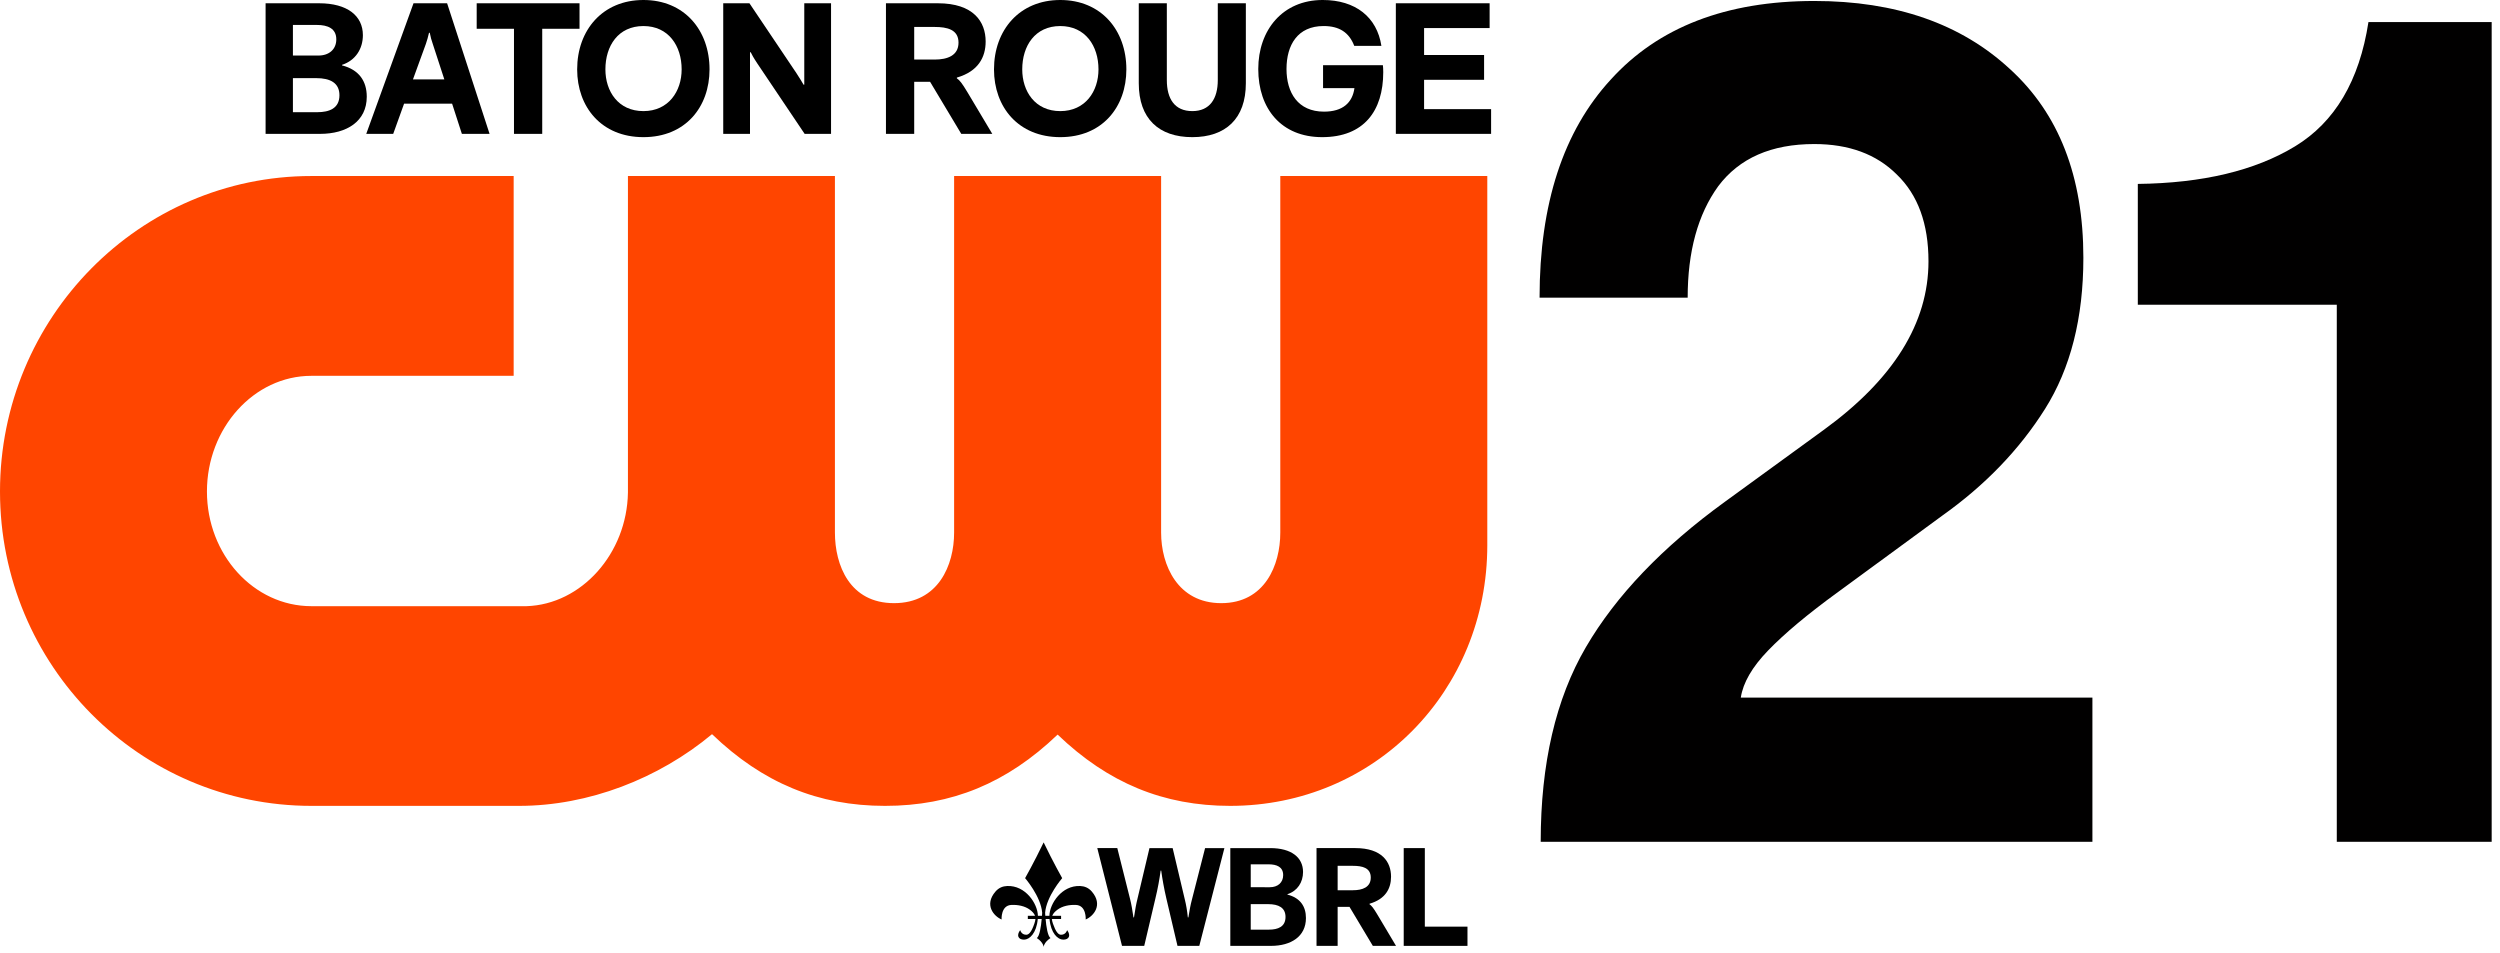 <?xml version="1.0" encoding="UTF-8" standalone="no"?>
<!-- Created with Inkscape (http://www.inkscape.org/) -->

<svg
   width="723.559mm"
   height="275.88mm"
   viewBox="0 0 723.559 275.88"
   version="1.1"
   id="svg1"
   inkscape:version="1.4 (86a8ad7, 2024-10-11)"
   sodipodi:docname="WBRL_(2024, Alternate).svg"
   xmlns:inkscape="http://www.inkscape.org/namespaces/inkscape"
   xmlns:sodipodi="http://sodipodi.sourceforge.net/DTD/sodipodi-0.dtd"
   xmlns="http://www.w3.org/2000/svg"
   xmlns:svg="http://www.w3.org/2000/svg">
  <sodipodi:namedview
     id="namedview1"
     pagecolor="#ffffff"
     bordercolor="#111111"
     borderopacity="1"
     inkscape:showpageshadow="0"
     inkscape:pageopacity="0"
     inkscape:pagecheckerboard="1"
     inkscape:deskcolor="#d1d1d1"
     inkscape:document-units="mm"
     inkscape:zoom="0.53050081"
     inkscape:cx="2093.305"
     inkscape:cy="379.82977"
     inkscape:window-width="1366"
     inkscape:window-height="697"
     inkscape:window-x="-8"
     inkscape:window-y="-8"
     inkscape:window-maximized="1"
     inkscape:current-layer="layer1"
     showgrid="false" />
  <defs
     id="defs1">
    <rect
       x="56.482"
       y="22.987"
       width="215.418"
       height="51.227"
       id="rect1" />
    <rect
       x="18.389"
       y="57.138"
       width="127.412"
       height="44.003"
       id="rect2" />
  </defs>
  <g
     inkscape:label="Layer 1"
     inkscape:groupmode="layer"
     id="layer1"
     transform="translate(-1.252,-15.348)">
    <path
       d="m 78.121,54.094 h 15.762 c 7.748,0 13.518,-3.637 13.518,-10.754 0,-4.534 -2.244,-7.802 -7.16,-9.067 v -0.158 c 3.901,-1.265 6.038,-4.639 6.038,-8.593 0,-5.588 -4.488,-9.225 -12.663,-9.225 H 78.121 Z m 7.908,-6.273 v -9.858 h 6.732 c 4.061,0 6.732,1.371 6.732,4.955 0,3.796 -2.939,4.903 -6.412,4.903 z m 0,-16.395 v -8.856 h 6.946 c 3.099,0 5.61,1.002 5.61,4.165 0,2.899 -2.084,4.692 -5.183,4.692 z"
       style="font-weight:bold;font-size:10.667px;font-family:'F37 Bolton';-inkscape-font-specification:'F37 Bolton Bold';letter-spacing:-0.414px;white-space:pre;stroke-width:21.823;paint-order:markers stroke fill"
       id="path734" />
    <path
       d="m 107.253,54.094 h 7.801 l 3.152,-8.751 h 13.892 l 2.832,8.751 h 8.015 L 130.656,16.297 h -9.725 z m 13.518,-15.762 3.74,-10.28 c 0.321,-0.896 0.641,-2.056 0.908,-3.216 h 0.214 c 0.214,1.16 0.534,2.267 0.855,3.163 l 3.366,10.332 z"
       style="font-weight:bold;font-size:10.667px;font-family:'F37 Bolton';-inkscape-font-specification:'F37 Bolton Bold';letter-spacing:-0.414px;white-space:pre;stroke-width:21.823;paint-order:markers stroke fill"
       id="path736" />
    <path
       d="m 150.01,54.094 h 8.175 V 23.677 h 10.793 V 16.297 h -29.762 v 7.38 h 10.793 z"
       style="font-weight:bold;font-size:10.667px;font-family:'F37 Bolton';-inkscape-font-specification:'F37 Bolton Bold';letter-spacing:-0.414px;white-space:pre;stroke-width:21.823;paint-order:markers stroke fill"
       id="path738" />
    <path
       d="m 187.477,55.043 c 12.182,0 19.129,-8.751 19.129,-19.61 0,-11.387 -7.32,-20.085 -19.129,-20.085 -11.808,0 -19.182,8.698 -19.182,20.085 0,10.859 7,19.61 19.182,19.61 z M 176.47,35.433 c 0,-6.8 3.687,-12.546 11.007,-12.546 7.267,0 11.06,5.746 11.06,12.546 0,6.326 -3.794,12.072 -11.06,12.072 -7.32,0 -11.007,-5.746 -11.007,-12.072 z"
       style="font-weight:bold;font-size:10.667px;font-family:'F37 Bolton';-inkscape-font-specification:'F37 Bolton Bold';letter-spacing:-0.414px;white-space:pre;stroke-width:21.823;paint-order:markers stroke fill"
       id="path740" />
    <path
       d="m 210.571,54.094 h 7.748 V 30.477 h 0.214 c 0.214,0.474 0.801,1.581 1.817,3.11 l 13.785,20.506 h 7.641 V 16.297 h -7.748 v 23.564 h -0.214 c -0.374,-0.633 -1.122,-1.95 -2.084,-3.374 L 218.159,16.297 h -7.587 z"
       style="font-weight:bold;font-size:10.667px;font-family:'F37 Bolton';-inkscape-font-specification:'F37 Bolton Bold';letter-spacing:-0.414px;white-space:pre;stroke-width:21.823;paint-order:markers stroke fill"
       id="path742" />
    <path
       d="m 257.668,54.094 h 8.175 V 39.017 h 4.595 l 9.03,15.077 h 8.977 l -7.106,-11.914 c -1.763,-2.952 -2.351,-3.585 -3.152,-4.165 v -0.211 c 6.198,-1.792 8.335,-5.904 8.335,-10.438 0,-5.746 -3.526,-11.07 -13.839,-11.07 h -15.014 z m 8.175,-21.508 v -9.436 h 5.931 c 3.58,0 6.893,0.738 6.893,4.534 0,3.743 -3.206,4.903 -6.893,4.903 z"
       style="font-weight:bold;font-size:10.667px;font-family:'F37 Bolton';-inkscape-font-specification:'F37 Bolton Bold';letter-spacing:-0.414px;white-space:pre;stroke-width:21.823;paint-order:markers stroke fill"
       id="path744" />
    <path
       d="m 308.12,55.043 c 12.182,0 19.129,-8.751 19.129,-19.61 0,-11.387 -7.32,-20.085 -19.129,-20.085 -11.808,0 -19.182,8.698 -19.182,20.085 0,10.859 7,19.61 19.182,19.61 z M 297.113,35.433 c 0,-6.8 3.687,-12.546 11.007,-12.546 7.267,0 11.06,5.746 11.06,12.546 0,6.326 -3.794,12.072 -11.06,12.072 -7.32,0 -11.007,-5.746 -11.007,-12.072 z"
       style="font-weight:bold;font-size:10.667px;font-family:'F37 Bolton';-inkscape-font-specification:'F37 Bolton Bold';letter-spacing:-0.414px;white-space:pre;stroke-width:21.823;paint-order:markers stroke fill"
       id="path746" />
    <path
       d="m 346.335,55.043 c 9.618,0 15.495,-5.324 15.495,-15.604 V 16.297 h -8.122 v 22.246 c 0,5.377 -2.298,8.962 -7.374,8.962 -5.129,0 -7.374,-3.585 -7.374,-8.962 V 16.297 h -8.122 v 23.142 c 0,10.28 5.824,15.604 15.495,15.604 z"
       style="font-weight:bold;font-size:10.667px;font-family:'F37 Bolton';-inkscape-font-specification:'F37 Bolton Bold';letter-spacing:-0.414px;white-space:pre;stroke-width:21.823;paint-order:markers stroke fill"
       id="path748" />
    <path
       d="m 383.909,55.043 c 12.076,0 17.686,-7.591 17.686,-18.82 0,-0.949 -0.054,-1.476 -0.107,-2.003 h -17.312 v 6.642 h 9.083 c -0.588,4.217 -3.366,6.8 -8.816,6.8 -7.534,0 -10.847,-5.482 -10.847,-12.336 0,-6.958 3.206,-12.441 10.74,-12.441 4.542,0 7.374,1.845 8.87,5.746 h 7.854 c -1.282,-8.329 -7.48,-13.284 -16.991,-13.284 -11.595,0 -18.648,8.698 -18.648,19.979 0,11.492 6.679,19.716 18.487,19.716 z"
       style="font-weight:bold;font-size:10.667px;font-family:'F37 Bolton';-inkscape-font-specification:'F37 Bolton Bold';letter-spacing:-0.414px;white-space:pre;stroke-width:21.823;paint-order:markers stroke fill"
       id="path750" />
    <path
       d="m 405.24,54.094 h 27.571 v -7.169 h -19.396 v -8.487 h 17.365 v -7.169 h -17.365 v -7.802 h 18.968 V 16.297 h -27.143 z"
       style="font-weight:bold;font-size:10.667px;font-family:'F37 Bolton';-inkscape-font-specification:'F37 Bolton Bold';letter-spacing:-0.414px;white-space:pre;stroke-width:21.823;paint-order:markers stroke fill"
       id="path752" />
    <path
       class="cls-1"
       d="M 371.798,66.292 V 169.495 c 0,9.42 -4.477,20.419 -17.089,20.419 -12.612,0 -17.403,-10.999 -17.403,-20.419 V 66.292 H 277.395 V 169.495 c 0,9.42 -4.554,20.419 -17.395,20.419 -12.841,0 -17.102,-10.999 -17.102,-20.419 V 66.292 h -59.907 v 91.623 c -0.284,17.639 -13.443,32.365 -29.357,32.876 H 91.377 c -16.672,-0.004 -30.231,-14.892 -30.231,-33.196 0,-18.304 13.564,-33.475 30.231,-33.475 H 149.919 V 66.292 H 91.377 c -49.692,0 -90.125,40.958 -90.125,91.299 0,50.341 40.433,90.995 90.125,90.995 h 60.105 c 20.124,0 40.39,-7.882 55.848,-20.751 14.7,14.128 30.756,20.751 50.067,20.751 19.31,0 35.306,-6.586 49.955,-20.631 14.644,14.045 30.674,20.631 49.95,20.631 41.724,0 74.409,-33.142 74.409,-75.455 V 66.292 Z"
       id="path1"
       style="fill:#ff4500;fill-opacity:1;stroke-width:0.423" />
    <path
       d="m 325.988,289.106 h 6.431 l 3.235,-13.734 c 0.679,-2.763 1.198,-5.683 1.518,-8.051 h 0.16 c 0.32,2.368 0.839,5.289 1.478,8.012 l 3.235,13.774 h 6.311 l 7.27,-28.298 h -5.592 l -3.795,14.84 c -0.439,1.618 -0.719,3.236 -1.039,5.21 h -0.16 c -0.2,-1.973 -0.479,-3.591 -0.879,-5.21 l -3.515,-14.84 h -6.711 l -3.475,14.682 c -0.399,1.579 -0.679,3.236 -0.999,5.367 h -0.16 c -0.32,-2.131 -0.599,-3.868 -0.999,-5.407 l -3.675,-14.642 h -5.792 z"
       style="font-weight:bold;font-size:10.667px;font-family:'F37 Bolton';-inkscape-font-specification:'F37 Bolton Bold';letter-spacing:-0.43px;white-space:pre;stroke-width:17.868;paint-order:markers stroke fill"
       id="path662" />
    <path
       d="m 357.333,289.106 h 11.783 c 5.792,0 10.106,-2.723 10.106,-8.051 0,-3.394 -1.678,-5.841 -5.352,-6.788 v -0.118 c 2.916,-0.947 4.514,-3.473 4.514,-6.433 0,-4.183 -3.355,-6.907 -9.467,-6.907 h -11.584 z m 5.912,-4.697 v -7.38 h 5.033 c 3.036,0 5.033,1.026 5.033,3.71 0,2.842 -2.197,3.67 -4.793,3.67 z m 0,-12.274 v -6.63 h 5.193 c 2.317,0 4.194,0.75 4.194,3.118 0,2.171 -1.558,3.513 -3.875,3.513 z"
       style="font-weight:bold;font-size:10.667px;font-family:'F37 Bolton';-inkscape-font-specification:'F37 Bolton Bold';letter-spacing:-0.43px;white-space:pre;stroke-width:17.868;paint-order:markers stroke fill"
       id="path664" />
    <path
       d="m 382.286,289.106 h 6.111 v -11.288 h 3.435 l 6.751,11.288 h 6.711 l -5.313,-8.92 c -1.318,-2.21 -1.758,-2.684 -2.357,-3.118 v -0.158 c 4.633,-1.342 6.231,-4.42 6.231,-7.814 0,-4.302 -2.636,-8.288 -10.345,-8.288 h -11.224 z m 6.111,-16.102 v -7.065 h 4.434 c 2.676,0 5.153,0.553 5.153,3.394 0,2.802 -2.397,3.67 -5.153,3.67 z"
       style="font-weight:bold;font-size:10.667px;font-family:'F37 Bolton';-inkscape-font-specification:'F37 Bolton Bold';letter-spacing:-0.43px;white-space:pre;stroke-width:17.868;paint-order:markers stroke fill"
       id="path666" />
    <path
       d="m 407.52,289.106 h 18.454 v -5.565 h -12.343 v -22.733 h -6.111 z"
       style="font-weight:bold;font-size:10.667px;font-family:'F37 Bolton';-inkscape-font-specification:'F37 Bolton Bold';letter-spacing:-0.43px;white-space:pre;stroke-width:17.868;paint-order:markers stroke fill"
       id="path668" />
    <g
       fill="#010000"
       stroke-width="1.195"
       id="g3"
       transform="matrix(0.734,0,0,0.73,179.242,7.281)"
       style="mix-blend-mode:normal;fill-rule:nonzero;stroke:none;stroke-linecap:butt;stroke-linejoin:miter;stroke-miterlimit:10;stroke-dasharray:none;stroke-dashoffset:0">
      <path
         d="m 365.02,344.8 c 0,-30.996 5.944,-56.723 17.832,-77.18 11.888,-20.457 30.165,-39.675 54.832,-57.653 l 38.784,-28.361 c 27.639,-20.147 41.458,-42.465 41.458,-66.951 0,-14.878 -4.161,-26.347 -12.482,-34.406 -8.024,-8.059 -18.872,-12.088 -32.543,-12.088 -16.94,0 -29.571,5.579 -37.892,16.738 -8.024,11.159 -12.036,25.882 -12.036,44.169 h -58.398 c 0,-37.195 9.362,-66.022 28.085,-86.479 18.723,-20.767 45.47,-31.151 80.242,-31.151 32.097,0 57.804,8.989 77.121,26.967 19.318,17.668 28.976,42.62 28.976,74.856 0,23.867 -5.052,43.859 -15.157,59.977 -10.105,16.118 -23.627,30.221 -40.567,42.31 l -41.013,30.221 c -11.888,8.679 -21.101,16.428 -27.639,23.247 -6.241,6.509 -9.807,12.708 -10.699,18.598 h 138.64 v 57.188 z"
         id="path2" />
      <path
         d="M 678.927,131.857 H 600.468 V 83.968 c 25.559,-0.31 46.213,-5.269 61.965,-14.878 15.751,-9.609 25.41,-26.037 28.976,-49.284 H 740 V 344.8 h -61.073 z"
         id="path3" />
    </g>
    <path
       id="rect973"
       style="fill:#000000;fill-opacity:1;fill-rule:evenodd;stroke:none;stroke-width:1.024;stroke-linecap:round;paint-order:stroke fill markers;stop-color:#000000"
       d="m 303.308,259.157 v 0.002 c -2.869,5.952 -5.367,10.346 -5.367,10.346 0,0 4.571,5.277 4.942,10.015 l -0.046,0.727 c -0.003,0.046 -0.01,0.106 -0.014,0.153 h -1.178 c -0.078,-3.515 -3.597,-8.851 -8.9,-8.619 -1.225,0.053 -2.404,0.467 -3.393,1.621 -3.294,3.841 -0.503,7.098 1.784,8.069 0,0 -0.274,-4.097 2.859,-4.215 1.85,-0.07 3.842,0.281 5.336,1.396 0.6,0.448 1.22,1.023 1.488,1.749 h -2.09 v 0.921 h 2.209 c -0.073,0.801 -0.492,1.911 -0.913,2.839 -0.433,0.955 -1.036,1.712 -1.712,1.727 -1.47,0.033 -1.792,-1.345 -1.792,-1.345 -1.166,1.566 -0.553,2.762 1.105,2.762 1.59,0 3.61,-1.841 3.983,-5.983 h 1.135 c -0.194,2.202 -0.596,4.931 -1.409,5.523 1.974,1.304 1.973,2.608 1.973,2.608 0,0 5.6e-4,-1.304 1.974,-2.608 -0.812,-0.592 -1.215,-3.321 -1.409,-5.523 h 1.135 c 0.372,4.142 2.393,5.983 3.982,5.983 1.658,0 2.271,-1.196 1.105,-2.762 0,0 -0.322,1.378 -1.792,1.345 -0.676,-0.016 -1.278,-0.772 -1.712,-1.727 -0.421,-0.928 -0.84,-2.038 -0.913,-2.839 h 2.676 v -0.921 h -2.558 c 0.268,-0.726 0.888,-1.301 1.488,-1.749 1.495,-1.115 3.487,-1.466 5.336,-1.396 3.134,0.118 2.859,4.215 2.859,4.215 2.286,-0.971 5.078,-4.227 1.784,-8.069 -0.989,-1.153 -2.168,-1.567 -3.393,-1.621 -5.303,-0.231 -8.822,5.105 -8.9,8.619 h -1.178 c -0.003,-0.047 -0.01,-0.107 -0.014,-0.153 l -0.046,-0.727 c 0.371,-4.737 4.942,-10.015 4.942,-10.015 0,0 -2.499,-4.395 -5.368,-10.348 z" />
  </g>
</svg>
